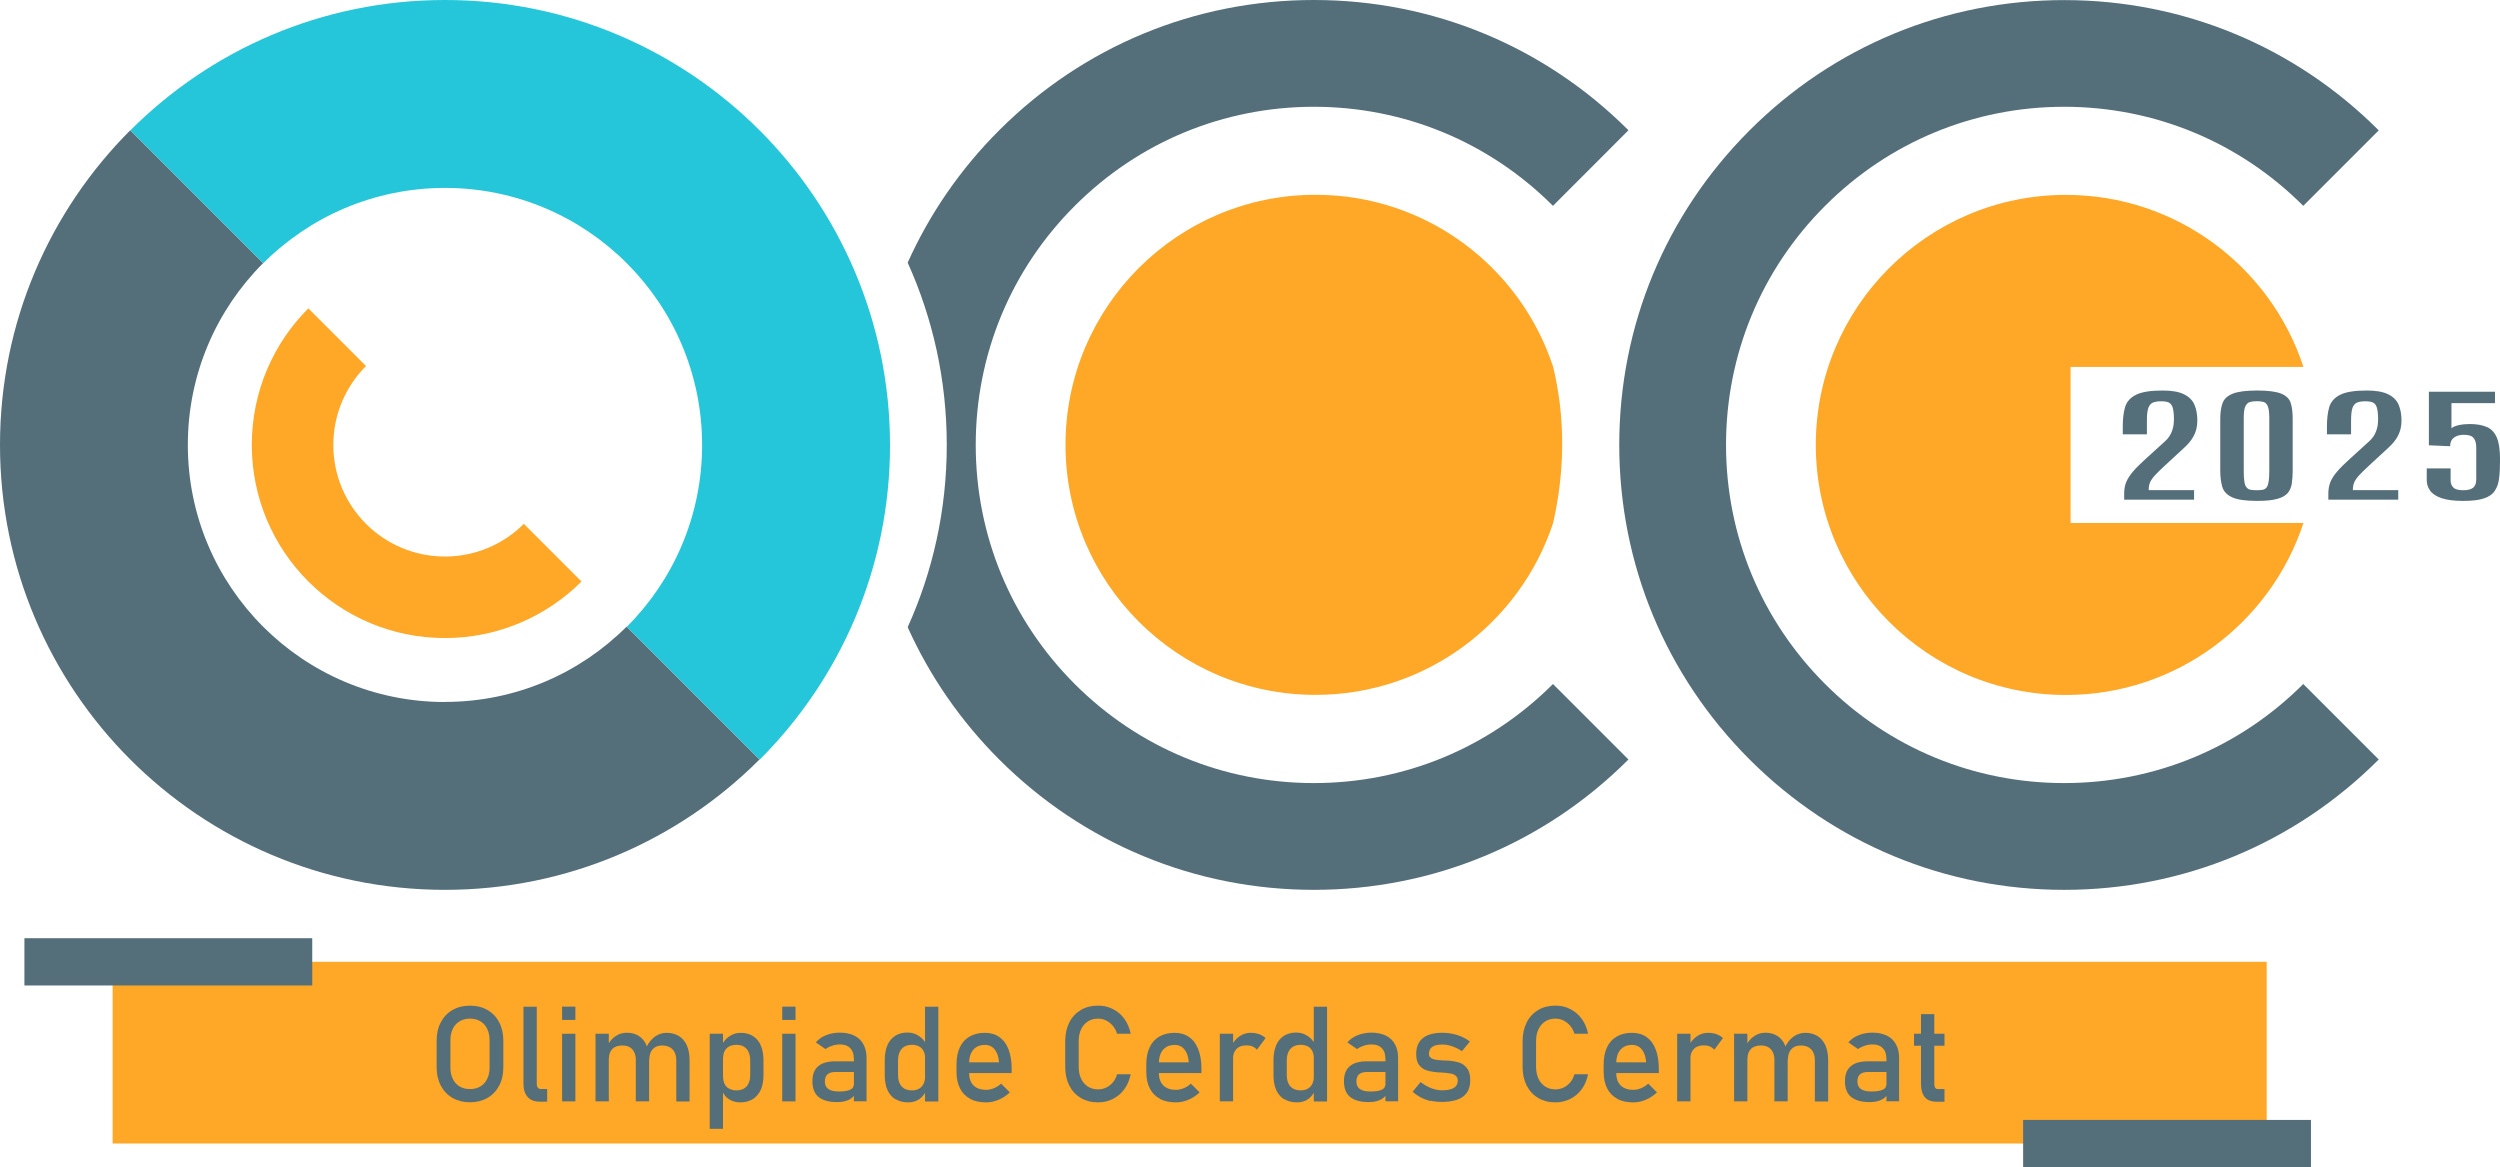 <?xml version="1.0" encoding="UTF-8"?>
<svg id="Layer_2" data-name="Layer 2" xmlns="http://www.w3.org/2000/svg" viewBox="0 0 269.26 125.7">
  <defs>
    <style>
      .cls-1 {
        fill: #26c6da;
      }

      .cls-2 {
        fill: #546e7a;
      }

      .cls-3 {
        fill: #ffa726;
      }
    </style>
  </defs>
  <g id="OBJECTS">
    <rect class="cls-3" x="12.13" y="103.59" width="232" height="19.57"/>
    <g>
      <path class="cls-2" d="m222.32,95.84c-12.8,0-24.83-4.99-33.88-14.04-9.05-9.05-14.04-21.08-14.04-33.88s4.98-24.83,14.04-33.88c9.05-9.05,21.08-14.03,33.88-14.03s24.83,4.98,33.88,14.03l-8.13,8.13c-6.88-6.88-16.02-10.67-25.75-10.67s-18.87,3.79-25.75,10.67c-6.88,6.88-10.67,16.02-10.67,25.75s3.79,18.87,10.67,25.75c6.88,6.88,16.03,10.67,25.75,10.67s18.87-3.79,25.75-10.67l8.13,8.13c-9.05,9.05-21.08,14.04-33.88,14.04Z"/>
      <path class="cls-3" d="m223.01,56.33v-16.81h25.08c-3.53-10.76-13.65-18.53-25.59-18.53-14.87,0-26.93,12.06-26.93,26.93s12.06,26.93,26.93,26.93c11.94,0,22.05-7.77,25.59-18.52h-25.08Z"/>
      <path class="cls-2" d="m167.26,73.67l8.13,8.13c-9.05,9.05-21.08,14.04-33.88,14.04s-24.84-4.99-33.89-14.04c-4.19-4.19-7.5-9.01-9.86-14.25,2.71-5.99,4.21-12.63,4.21-19.63s-1.5-13.64-4.21-19.63c2.36-5.25,5.67-10.08,9.86-14.26C116.67,4.98,128.71,0,141.51,0s24.83,4.98,33.88,14.03l-8.13,8.14c-6.88-6.88-16.03-10.67-25.75-10.67s-18.88,3.79-25.75,10.67c-6.88,6.87-10.67,16.02-10.67,25.75s3.79,18.87,10.66,25.75c6.88,6.88,16.03,10.67,25.76,10.67s18.87-3.79,25.75-10.67Z"/>
      <path class="cls-3" d="m167.28,39.51c-3.53-10.76-13.65-18.53-25.59-18.53-14.87,0-26.93,12.06-26.93,26.93s12.06,26.93,26.93,26.93c11.94,0,22.05-7.77,25.59-18.52,1.34-5.95,1.26-11.54,0-16.81Z"/>
      <g>
        <path class="cls-2" d="m232.08,51.21c.26-.28.62-.64,1.1-1.08l2.06-1.9c.35-.32.62-.63.83-.94.2-.3.35-.62.45-.95.09-.33.14-.68.14-1.07,0-.62-.1-1.18-.3-1.66s-.57-.86-1.11-1.13c-.54-.28-1.31-.42-2.31-.42-1.31,0-2.27.15-2.88.46-.61.3-1,.74-1.18,1.32-.17.58-.25,1.28-.25,2.12v.82h2.6v-1.51c0-.59.05-1.03.15-1.33.11-.29.27-.48.49-.58.22-.09.52-.14.88-.14s.63.04.83.13c.2.09.34.28.43.56.08.27.13.69.13,1.25,0,.2-.02.41-.04.61-.03.21-.08.41-.15.61-.07.21-.17.4-.29.59-.12.2-.28.38-.48.56l-2.08,1.89c-.58.53-1.05.99-1.39,1.39-.33.4-.57.78-.72,1.14-.14.37-.21.77-.21,1.22v.65h7.53v-1.03h-4.89c0-.32.05-.59.14-.82.1-.23.27-.49.52-.76Z"/>
        <path class="cls-2" d="m246.73,43.44c-.13-.46-.47-.8-1-1.03-.55-.23-1.42-.35-2.63-.35s-2.1.12-2.65.35c-.56.23-.92.57-1.08,1.03-.16.45-.24,1.01-.24,1.68v5.56c0,.68.08,1.27.22,1.76.15.49.5.86,1.06,1.12s1.45.39,2.69.39c.92,0,1.65-.07,2.17-.22.53-.14.9-.36,1.14-.64.23-.28.37-.63.43-1.03.06-.41.09-.87.09-1.38v-5.56c0-.67-.06-1.23-.2-1.68Zm-2.32,7.27c0,.5-.02.89-.07,1.17-.05.29-.12.49-.22.62-.11.13-.24.22-.42.25-.17.03-.38.05-.63.05s-.49-.02-.67-.05c-.18-.03-.32-.12-.43-.25-.12-.13-.2-.33-.24-.61-.05-.29-.07-.68-.07-1.18v-5.67c0-.59.05-1.01.17-1.27.12-.25.28-.41.49-.47s.46-.09.75-.09.55.03.75.09c.2.07.34.23.44.48.1.26.15.68.15,1.27v5.66Z"/>
        <path class="cls-2" d="m254.07,51.21c.26-.28.62-.64,1.1-1.08l2.06-1.9c.35-.32.62-.63.83-.94.2-.3.35-.62.45-.95.09-.33.14-.68.14-1.07,0-.62-.1-1.18-.3-1.66-.2-.48-.57-.86-1.11-1.13-.54-.28-1.31-.42-2.31-.42-1.31,0-2.28.15-2.88.46-.61.3-1,.74-1.18,1.32-.17.58-.25,1.28-.25,2.12v.82h2.6v-1.51c0-.59.05-1.03.15-1.33.1-.29.27-.48.49-.58.22-.09.52-.14.88-.14s.62.04.83.13c.2.09.34.28.43.56.08.27.13.69.13,1.25,0,.2-.02.41-.04.61-.03.21-.08.41-.15.61-.07.21-.17.4-.29.59-.12.2-.28.38-.48.56l-2.08,1.89c-.59.53-1.05.99-1.39,1.39-.34.4-.58.78-.72,1.14-.14.37-.21.77-.21,1.22v.65h7.53v-1.03h-4.89c0-.32.05-.59.14-.82.1-.23.27-.49.52-.76Z"/>
        <path class="cls-2" d="m268.91,47.11c-.23-.54-.59-.91-1.07-1.12-.48-.21-1.09-.32-1.84-.32-.42,0-.82.04-1.19.12-.37.09-.63.2-.78.34v-2.71h4.69v-1.23h-7.12v5.77l2.29.1c0-.42.14-.73.41-.93.27-.2.62-.3,1.05-.3.53,0,.89.11,1.07.35.19.23.28.57.28,1.01v3.47c0,.38-.11.67-.32.86-.22.18-.57.28-1.06.28-.55,0-.92-.1-1.1-.31-.19-.2-.28-.45-.28-.76v-1.28h-2.57v1.28c0,.4.12.77.36,1.11.24.34.65.61,1.22.81.58.2,1.37.3,2.37.3.94,0,1.68-.09,2.21-.27.54-.18.93-.45,1.17-.82.24-.36.4-.81.46-1.34.07-.54.1-1.16.1-1.86v-.26c0-.98-.12-1.75-.35-2.29Z"/>
      </g>
    </g>
    <g>
      <g>
        <path class="cls-2" d="m47.92,75.61c-15.29,0-27.69-12.4-27.69-27.69,0-7.65,3.1-14.57,8.11-19.58l-14.31-14.31C5.36,22.71,0,34.69,0,47.92c0,26.46,21.45,47.92,47.92,47.92,13.23,0,25.21-5.36,33.88-14.04l-14.31-14.31c-5.01,5.01-11.93,8.11-19.58,8.11Z"/>
        <path class="cls-1" d="m47.92,0c-13.23,0-25.21,5.36-33.88,14.04l14.31,14.31c5.01-5.01,11.93-8.11,19.58-8.11,15.29,0,27.69,12.4,27.69,27.69,0,7.65-3.1,14.57-8.11,19.58l14.31,14.31c8.67-8.67,14.04-20.65,14.04-33.88C95.84,21.45,74.39,0,47.92,0Z"/>
      </g>
      <path class="cls-3" d="m47.92,68.72c5.74,0,10.94-2.33,14.71-6.09l-6.21-6.21c-2.17,2.17-5.18,3.52-8.5,3.52-6.64,0-12.02-5.38-12.02-12.02,0-3.32,1.35-6.32,3.52-8.5l-6.21-6.21c-3.76,3.76-6.09,8.96-6.09,14.71,0,11.49,9.31,20.8,20.8,20.8Z"/>
    </g>
    <g>
      <path class="cls-2" d="m48.74,118.25c-.54-.31-.96-.75-1.26-1.32-.3-.57-.45-1.23-.45-1.97v-2.89c0-.75.15-1.41.45-1.97.3-.57.72-1.01,1.26-1.32.54-.31,1.17-.47,1.88-.47s1.34.16,1.88.47c.54.31.96.75,1.26,1.32.3.57.45,1.23.45,1.97v2.89c0,.75-.15,1.41-.45,1.97-.3.57-.72,1.01-1.26,1.32-.54.31-1.17.47-1.88.47s-1.34-.16-1.88-.47Zm2.99-1.23c.32-.19.57-.46.74-.81s.26-.75.26-1.21v-2.99c0-.46-.09-.86-.26-1.21s-.42-.62-.74-.81c-.32-.19-.69-.28-1.11-.28s-.79.09-1.11.28-.57.46-.74.81-.26.75-.26,1.21v2.99c0,.46.09.86.26,1.21s.42.62.74.81.69.28,1.11.28.79-.09,1.11-.28Z"/>
      <path class="cls-2" d="m57.81,116.74c0,.18.04.31.12.41s.19.14.33.14h.67v1.36h-.84c-.54,0-.96-.17-1.26-.5-.3-.34-.45-.81-.45-1.42v-8.3h1.43v8.32Z"/>
      <path class="cls-2" d="m60.54,108.42h1.43v1.43h-1.43v-1.43Zm0,2.92h1.43v7.28h-1.43v-7.28Z"/>
      <path class="cls-2" d="m64.14,111.34h1.43v7.28h-1.43v-7.28Zm4.35,2.87c0-.51-.13-.91-.38-1.19s-.61-.42-1.07-.42-.83.12-1.08.37c-.25.25-.38.6-.38,1.04l-.15-1.4c.22-.44.52-.78.88-1.02s.76-.36,1.2-.36c.51,0,.94.12,1.3.35.36.23.63.57.82,1.01.19.44.28.98.28,1.61v4.42h-1.43v-4.41Zm4.35,0c0-.51-.13-.91-.4-1.19-.27-.28-.64-.42-1.12-.42-.44,0-.79.14-1.03.41-.24.27-.36.65-.36,1.15l-.29-1.4c.23-.48.53-.85.91-1.12.38-.26.79-.4,1.24-.4.52,0,.97.12,1.34.35.37.23.65.57.85,1.01.19.44.29.98.29,1.61v4.42h-1.43v-4.41Z"/>
      <path class="cls-2" d="m76.44,111.34h1.43v10.24h-1.43v-10.24Zm2.08,7.06c-.34-.22-.58-.52-.74-.92l.1-1.52c0,.31.06.58.17.8s.27.39.49.5.47.18.77.18c.47,0,.84-.14,1.1-.43.26-.29.39-.69.39-1.22v-1.58c0-.53-.13-.95-.39-1.24-.26-.29-.62-.44-1.1-.44-.3,0-.56.06-.77.17s-.38.28-.49.49c-.11.22-.17.48-.17.78l-.15-1.4c.22-.42.51-.75.86-.98.36-.23.75-.35,1.19-.35.51,0,.95.12,1.32.35.37.23.65.57.84,1.01s.29.98.29,1.61v1.58c0,.62-.1,1.15-.29,1.58s-.48.77-.86,1.01c-.38.23-.83.35-1.36.35-.45,0-.85-.11-1.19-.33Z"/>
      <path class="cls-2" d="m84.25,108.42h1.43v1.43h-1.43v-1.43Zm0,2.92h1.43v7.28h-1.43v-7.28Z"/>
      <path class="cls-2" d="m88.17,118.16c-.44-.37-.67-.94-.67-1.69s.2-1.26.61-1.62c.41-.36,1.02-.54,1.84-.54h2.07l.1,1.15h-2.16c-.37,0-.65.08-.84.25-.18.17-.28.42-.28.76,0,.37.12.64.37.82.25.18.62.27,1.12.27.55,0,.96-.06,1.22-.18.27-.12.4-.3.4-.55l.15,1.02c-.13.2-.28.36-.47.48-.19.13-.4.22-.64.28-.24.06-.52.09-.82.09-.9,0-1.57-.19-2.01-.56Zm3.79-4.16c0-.48-.13-.85-.38-1.11-.25-.26-.62-.4-1.08-.4-.29,0-.57.04-.85.13-.28.09-.52.21-.74.37l-1.04-.72c.28-.33.64-.59,1.09-.77s.95-.28,1.5-.28c.6,0,1.12.11,1.55.32s.76.52.98.93c.22.4.34.89.34,1.46v4.68h-1.36v-4.61Z"/>
      <path class="cls-2" d="m96.44,118.4c-.38-.23-.66-.57-.86-1.01-.2-.44-.29-.98-.29-1.6v-1.61c0-.63.1-1.16.29-1.61.19-.44.47-.78.84-1.01.37-.23.81-.35,1.32-.35.43,0,.82.11,1.18.34.36.22.65.54.87.95l-.15,1.49c0-.31-.06-.57-.17-.79s-.27-.39-.49-.5c-.21-.11-.47-.17-.77-.17-.47,0-.84.15-1.1.44-.26.29-.39.71-.39,1.24v1.58c0,.53.13.94.39,1.22.26.29.63.43,1.1.43.3,0,.56-.06.77-.18.21-.12.38-.29.49-.52s.17-.49.17-.81l.1,1.54c-.15.36-.38.66-.71.9s-.74.36-1.22.36c-.53,0-.99-.12-1.36-.35Zm3.19-9.97h1.43v10.2h-1.43v-10.2Z"/>
      <path class="cls-2" d="m104.49,118.34c-.48-.25-.84-.62-1.09-1.11s-.38-1.08-.38-1.77v-.82c0-.72.12-1.33.36-1.84.24-.51.59-.9,1.05-1.16.46-.27,1.01-.4,1.65-.4.61,0,1.13.15,1.56.46.43.3.76.74.98,1.32s.34,1.26.34,2.07v.48h-4.91v-1.15h3.55c-.04-.59-.2-1.06-.46-1.38-.26-.33-.62-.5-1.06-.5-.54,0-.96.18-1.26.53s-.45.86-.45,1.51v.93c0,.6.16,1.07.48,1.39.32.32.77.48,1.35.48.29,0,.58-.06.86-.18.29-.12.54-.28.76-.49l.94.94c-.36.35-.76.61-1.21.8s-.9.28-1.35.28c-.67,0-1.25-.13-1.73-.38Z"/>
      <path class="cls-2" d="m116.41,118.25c-.54-.31-.95-.76-1.24-1.33-.29-.57-.44-1.24-.44-2v-2.8c0-.76.15-1.42.44-2,.29-.58.71-1.02,1.24-1.34.54-.32,1.16-.47,1.86-.47.58,0,1.12.12,1.61.38.49.25.9.6,1.23,1.06s.55.99.67,1.59h-1.47c-.09-.32-.24-.6-.45-.85s-.45-.44-.73-.58c-.28-.14-.57-.2-.87-.2-.42,0-.78.1-1.09.3-.31.2-.56.48-.73.84s-.26.78-.26,1.27v2.8c0,.48.09.9.26,1.26.17.37.42.65.73.85.31.2.68.3,1.09.3.3,0,.59-.06.87-.19.28-.13.52-.31.73-.56.21-.25.36-.54.45-.88h1.47c-.12.6-.34,1.13-.67,1.59-.33.46-.74.81-1.23,1.06s-1.03.38-1.61.38c-.71,0-1.33-.16-1.86-.47Z"/>
      <path class="cls-2" d="m124.93,118.34c-.48-.25-.84-.62-1.09-1.11s-.38-1.08-.38-1.77v-.82c0-.72.12-1.33.36-1.84.24-.51.59-.9,1.05-1.16.46-.27,1.01-.4,1.65-.4.61,0,1.13.15,1.56.46.43.3.76.74.98,1.32s.34,1.26.34,2.07v.48h-4.91v-1.15h3.55c-.04-.59-.2-1.06-.46-1.38-.26-.33-.62-.5-1.06-.5-.54,0-.96.18-1.26.53s-.45.86-.45,1.51v.93c0,.6.16,1.07.48,1.39.32.32.77.48,1.35.48.29,0,.58-.06.86-.18.29-.12.54-.28.76-.49l.94.94c-.36.35-.76.61-1.21.8s-.9.28-1.35.28c-.67,0-1.25-.13-1.73-.38Z"/>
      <path class="cls-2" d="m131.38,111.34h1.43v7.28h-1.43v-7.28Zm3.53,1.37c-.19-.08-.41-.12-.67-.12-.45,0-.81.12-1.06.38-.25.25-.38.6-.38,1.04l-.15-1.4c.22-.43.51-.77.87-1.01.36-.24.75-.36,1.18-.36.33,0,.63.05.9.14.27.1.5.24.71.42l-.93,1.26c-.13-.15-.29-.27-.48-.35Z"/>
      <path class="cls-2" d="m138.31,118.4c-.38-.23-.66-.57-.86-1.01-.2-.44-.29-.98-.29-1.6v-1.61c0-.63.1-1.16.29-1.61.19-.44.47-.78.84-1.01.37-.23.81-.35,1.32-.35.43,0,.82.11,1.18.34.36.22.65.54.87.95l-.15,1.49c0-.31-.06-.57-.17-.79s-.27-.39-.49-.5c-.21-.11-.47-.17-.77-.17-.47,0-.84.15-1.1.44-.26.29-.39.71-.39,1.24v1.58c0,.53.13.94.39,1.22.26.29.63.43,1.1.43.3,0,.56-.06.77-.18.21-.12.38-.29.49-.52s.17-.49.17-.81l.1,1.54c-.15.36-.38.66-.71.9s-.74.36-1.22.36c-.53,0-.99-.12-1.36-.35Zm3.19-9.97h1.43v10.2h-1.43v-10.2Z"/>
      <path class="cls-2" d="m145.42,118.16c-.44-.37-.67-.94-.67-1.69s.2-1.26.61-1.62c.41-.36,1.02-.54,1.84-.54h2.07l.1,1.15h-2.16c-.37,0-.65.08-.84.25s-.28.42-.28.76c0,.37.12.64.37.82.25.18.62.27,1.12.27.55,0,.96-.06,1.22-.18.27-.12.4-.3.4-.55l.15,1.02c-.13.2-.28.36-.47.48-.19.13-.4.22-.64.28-.24.06-.52.09-.82.09-.9,0-1.57-.19-2.01-.56Zm3.79-4.16c0-.48-.13-.85-.38-1.11-.25-.26-.62-.4-1.08-.4-.29,0-.57.04-.85.13-.28.09-.52.21-.74.37l-1.04-.72c.28-.33.64-.59,1.09-.77s.95-.28,1.5-.28c.6,0,1.12.11,1.55.32s.76.52.98.93c.22.4.34.89.34,1.46v4.68h-1.36v-4.61Z"/>
      <path class="cls-2" d="m154.11,118.59c-.38-.08-.73-.21-1.06-.38-.33-.17-.63-.38-.9-.63l.85-1.04c.39.3.78.52,1.17.67.39.15.77.22,1.15.22.57,0,.99-.09,1.27-.26.28-.17.42-.44.42-.79,0-.23-.08-.41-.23-.53-.15-.12-.35-.2-.57-.23-.23-.04-.55-.08-.97-.11-.04,0-.08,0-.12,0-.04,0-.08,0-.12-.01-.02,0-.04,0-.06,0-.02,0-.04,0-.06,0-.47-.04-.87-.11-1.2-.21s-.6-.29-.82-.56c-.22-.28-.33-.67-.33-1.19s.1-.94.32-1.28c.21-.34.52-.6.94-.77.42-.17.94-.26,1.56-.26.38,0,.74.04,1.08.11.34.07.67.17.99.31.31.14.61.31.9.52l-.86,1.04c-.36-.23-.72-.41-1.08-.53-.35-.12-.7-.18-1.03-.18-.49,0-.85.08-1.09.25s-.36.42-.36.75c0,.2.07.34.21.44.14.1.31.16.52.2.21.03.51.06.9.08.03,0,.06,0,.09,0s.06,0,.09,0h.04s.03,0,.04,0c.51.03.94.1,1.3.2.36.1.66.31.9.61s.36.74.36,1.32c0,.52-.11.96-.34,1.3-.22.34-.56.6-1.01.77-.45.17-1.02.26-1.7.26-.43,0-.83-.04-1.21-.13Z"/>
      <path class="cls-2" d="m165.67,118.25c-.54-.31-.95-.76-1.24-1.33-.29-.57-.44-1.24-.44-2v-2.8c0-.76.15-1.42.44-2,.29-.58.71-1.02,1.24-1.34.54-.32,1.16-.47,1.86-.47.58,0,1.12.12,1.61.38.49.25.9.6,1.23,1.06s.55.99.67,1.59h-1.47c-.09-.32-.24-.6-.45-.85s-.45-.44-.73-.58c-.28-.14-.57-.2-.87-.2-.42,0-.78.1-1.09.3-.31.2-.56.48-.73.84s-.26.78-.26,1.27v2.8c0,.48.09.9.26,1.26.17.37.42.65.73.85.31.2.68.3,1.09.3.3,0,.59-.06.87-.19.28-.13.52-.31.73-.56.21-.25.36-.54.45-.88h1.47c-.12.6-.34,1.13-.67,1.59-.33.46-.74.81-1.23,1.06s-1.03.38-1.61.38c-.71,0-1.33-.16-1.86-.47Z"/>
      <path class="cls-2" d="m174.19,118.34c-.48-.25-.84-.62-1.09-1.11s-.38-1.08-.38-1.77v-.82c0-.72.12-1.33.36-1.84.24-.51.59-.9,1.05-1.16.46-.27,1.01-.4,1.65-.4.61,0,1.13.15,1.56.46.43.3.76.74.98,1.32s.34,1.26.34,2.07v.48h-4.91v-1.15h3.55c-.04-.59-.2-1.06-.46-1.38-.26-.33-.62-.5-1.06-.5-.54,0-.96.18-1.26.53s-.45.86-.45,1.51v.93c0,.6.16,1.07.48,1.39.32.32.77.48,1.35.48.29,0,.58-.06.86-.18.29-.12.54-.28.76-.49l.94.94c-.36.35-.76.61-1.21.8s-.9.28-1.35.28c-.67,0-1.25-.13-1.73-.38Z"/>
      <path class="cls-2" d="m180.64,111.34h1.43v7.28h-1.43v-7.28Zm3.53,1.37c-.19-.08-.41-.12-.67-.12-.45,0-.81.12-1.06.38-.25.25-.38.6-.38,1.04l-.15-1.4c.22-.43.51-.77.87-1.01.36-.24.75-.36,1.18-.36.33,0,.63.05.9.14.27.1.5.24.71.42l-.93,1.26c-.13-.15-.29-.27-.48-.35Z"/>
      <path class="cls-2" d="m186.77,111.34h1.43v7.28h-1.43v-7.28Zm4.35,2.87c0-.51-.13-.91-.38-1.19s-.61-.42-1.07-.42-.83.12-1.08.37c-.25.25-.38.6-.38,1.04l-.15-1.4c.22-.44.52-.78.88-1.02s.76-.36,1.2-.36c.51,0,.94.12,1.3.35.36.23.63.57.82,1.01.19.44.28.98.28,1.61v4.42h-1.43v-4.41Zm4.35,0c0-.51-.13-.91-.4-1.19-.27-.28-.64-.42-1.12-.42-.44,0-.79.14-1.03.41-.24.27-.36.65-.36,1.15l-.29-1.4c.23-.48.53-.85.91-1.12.38-.26.79-.4,1.24-.4.52,0,.97.12,1.34.35.37.23.65.57.85,1.01.19.44.29.98.29,1.61v4.42h-1.43v-4.41Z"/>
      <path class="cls-2" d="m199.38,118.16c-.44-.37-.67-.94-.67-1.69s.2-1.26.61-1.62c.41-.36,1.02-.54,1.84-.54h2.07l.1,1.15h-2.16c-.37,0-.65.08-.84.25s-.28.42-.28.76c0,.37.12.64.37.82.25.18.62.27,1.12.27.55,0,.96-.06,1.22-.18.27-.12.4-.3.4-.55l.15,1.02c-.13.2-.28.36-.47.48-.19.13-.4.22-.64.28-.24.06-.52.09-.82.09-.9,0-1.57-.19-2.01-.56Zm3.79-4.16c0-.48-.13-.85-.38-1.11-.25-.26-.62-.4-1.08-.4-.29,0-.57.04-.85.13-.28.09-.52.21-.74.37l-1.04-.72c.28-.33.64-.59,1.09-.77s.95-.28,1.5-.28c.6,0,1.12.11,1.55.32s.76.52.98.93c.22.4.34.89.34,1.46v4.68h-1.36v-4.61Z"/>
      <path class="cls-2" d="m206.15,111.34h3.28v1.29h-3.28v-1.29Zm1.16,6.83c-.27-.33-.41-.81-.41-1.44v-7.5h1.43v7.52c0,.18.04.31.1.41.07.1.17.14.31.14h.69v1.36h-.83c-.59,0-1.02-.16-1.29-.49Z"/>
    </g>
    <rect class="cls-2" x="217.9" y="120.62" width="31" height="5.09"/>
    <rect class="cls-2" x="2.63" y="101.05" width="31" height="5.09"/>
  </g>
</svg>